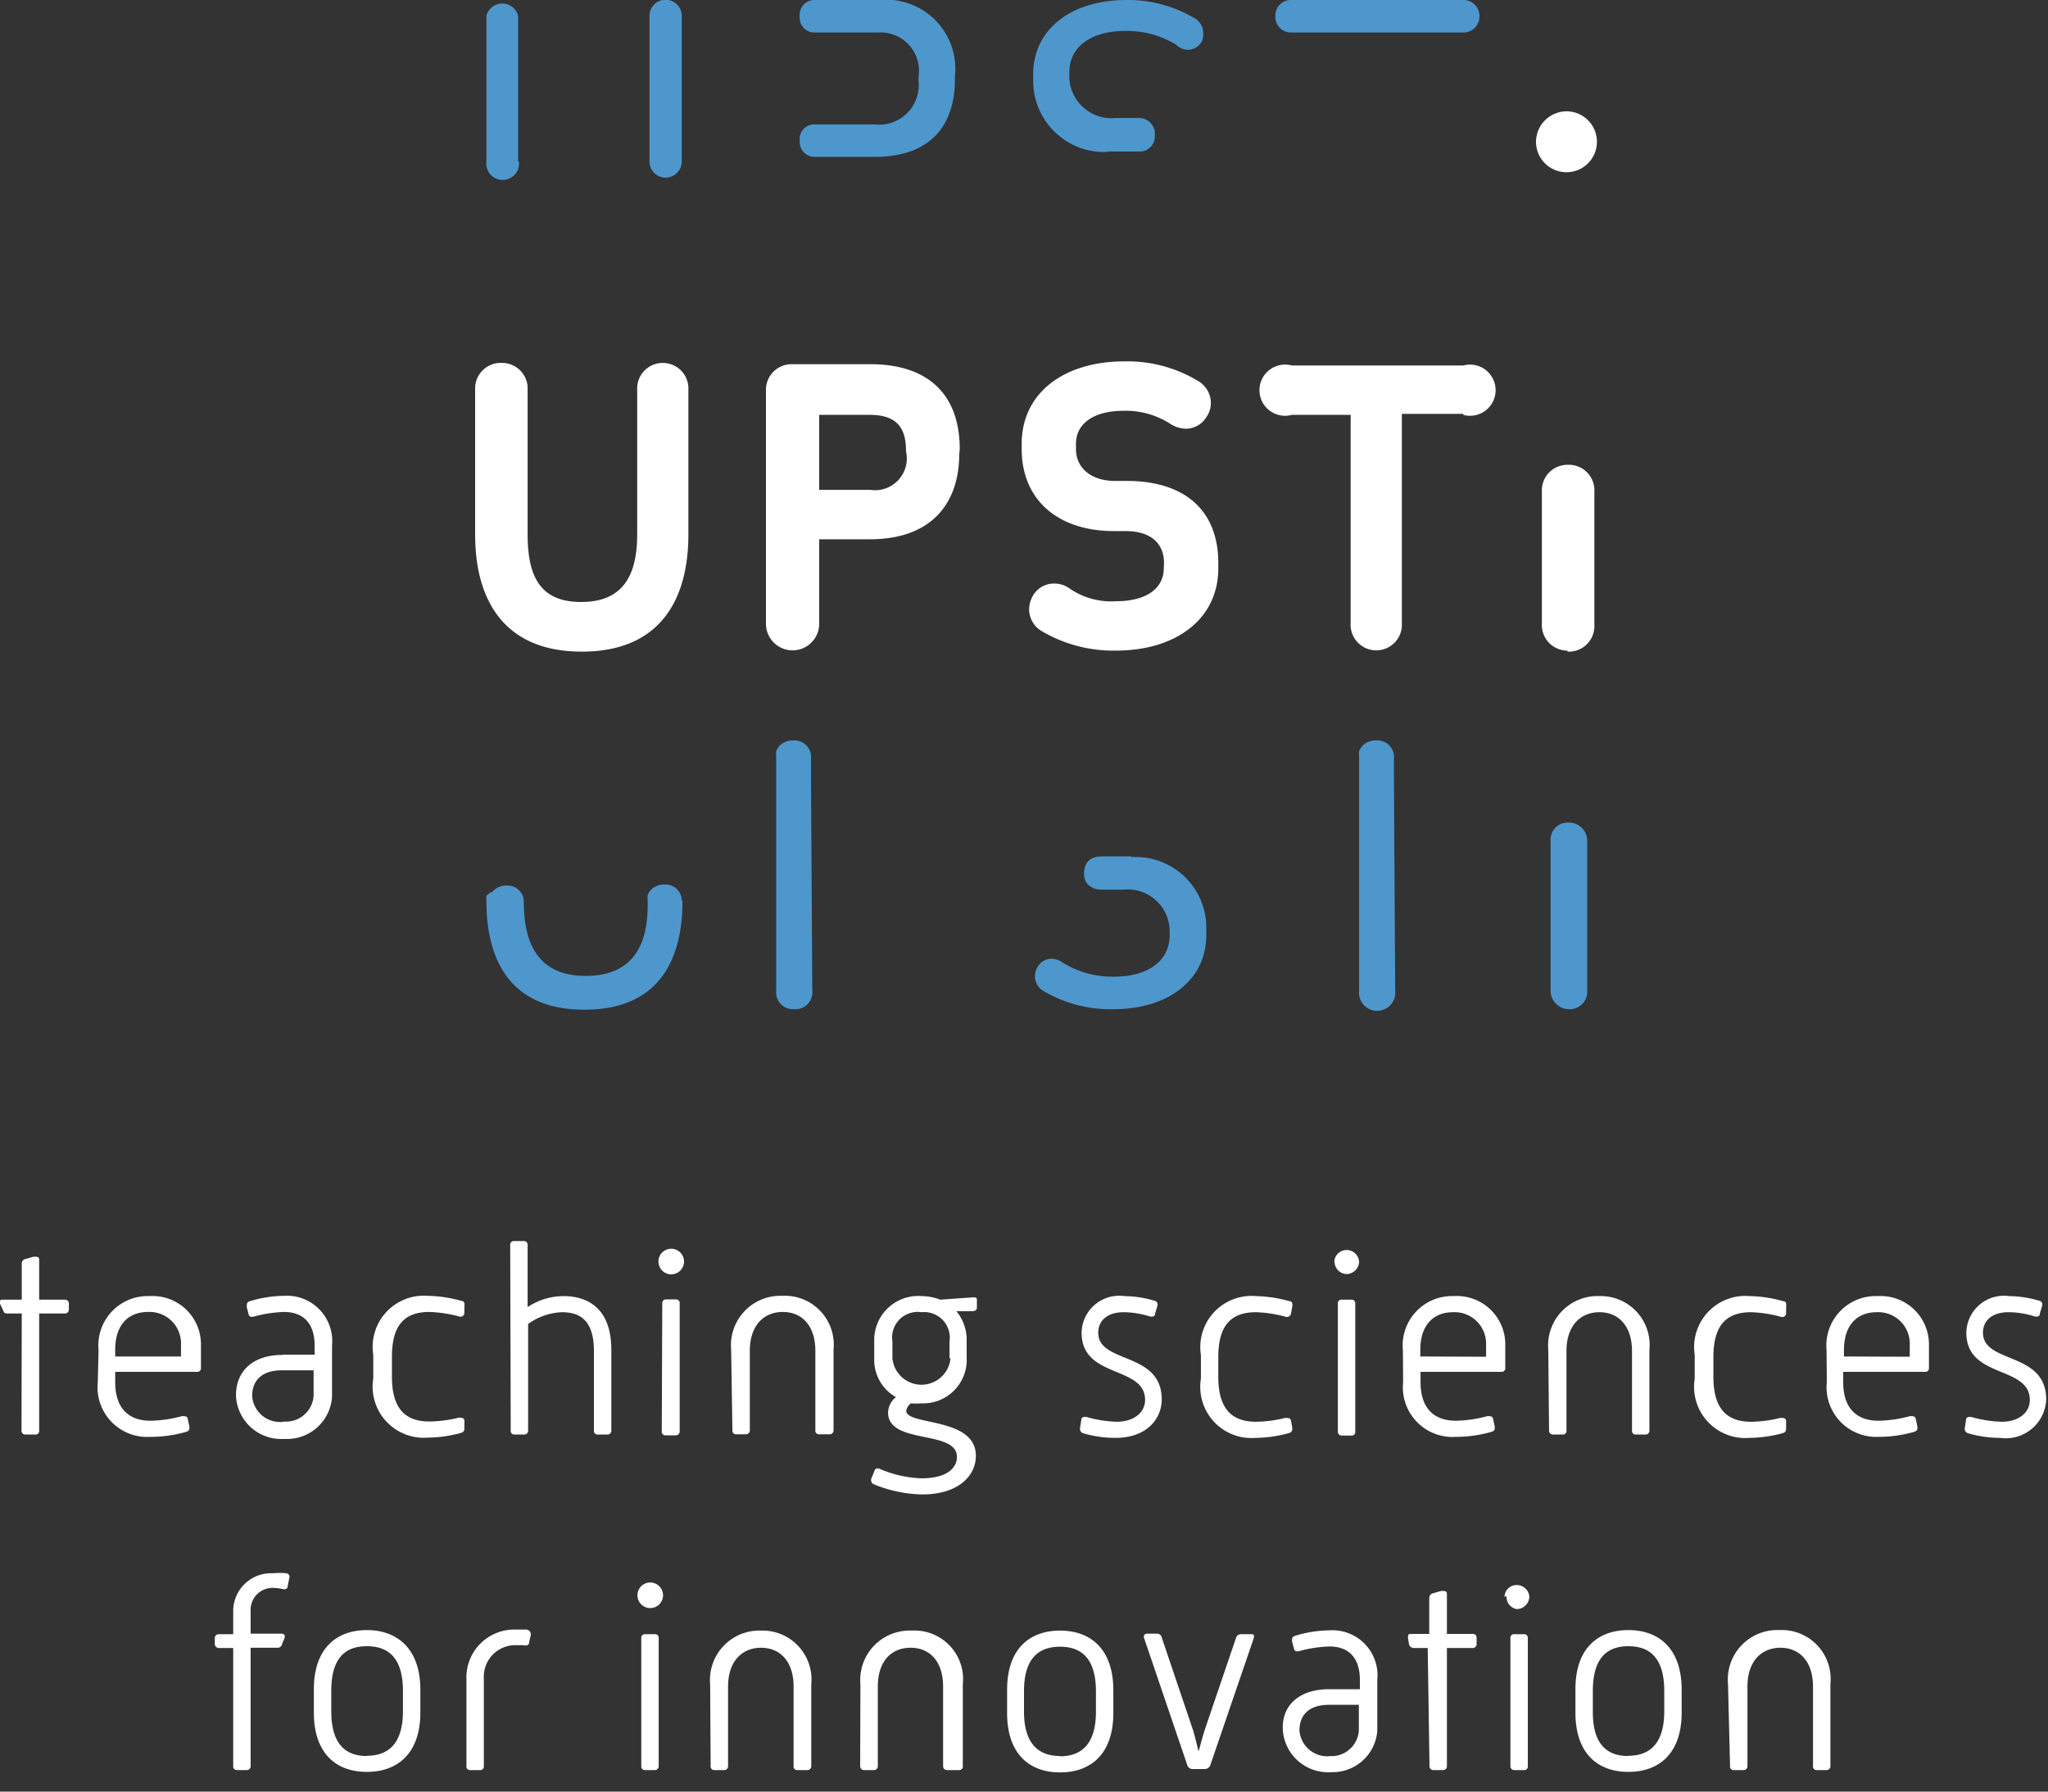 <svg id="Calque_2" data-name="Calque 2" xmlns="http://www.w3.org/2000/svg" width="80" height="70" viewBox="0 0 80 70"><rect x="0" y="0" width="80" height="70" fill="#333333" stroke="none"/><defs><style>.cls-1{fill:#fff;}.cls-2{fill:#4e97cd;}</style></defs><title>upsti-logo-vertical</title><path class="cls-1" d="M.85,51.32H.33c-.12,0-.17,0-.21-.13L0,50.94a.1.1,0,0,1,.09-.16H.85V49.39a.18.18,0,0,1,.15-.2l.32-.09c.14,0,.21,0,.21.12v1.56h1a.15.15,0,0,1,.16.15v.24a.15.15,0,0,1-.16.15h-1v4.57a.14.14,0,0,1-.15.16H1a.15.15,0,0,1-.16-.16Zm3,1.43a1.93,1.93,0,0,1,2-2.11,1.89,1.89,0,0,1,2,1.91v.9a.14.14,0,0,1-.15.15H4.5V54c0,1.05.55,1.51,1.38,1.51a4.94,4.94,0,0,0,1.23-.18c.11,0,.2,0,.22.09l.07.33c0,.1,0,.16-.15.2a5,5,0,0,1-1.37.19A1.94,1.94,0,0,1,3.82,54ZM7.07,53v-.46a1.23,1.23,0,0,0-1.29-1.28c-.74,0-1.28.47-1.28,1.48V53Zm4-.07h1.22v-.36c0-.83-.41-1.31-1.2-1.31a5.12,5.12,0,0,0-1.21.19c-.11,0-.15,0-.18-.14l-.06-.24c0-.14,0-.19.12-.23a4.73,4.73,0,0,1,1.33-.21,1.77,1.77,0,0,1,1.88,1.94v2a1.76,1.76,0,0,1-1.86,1.65,1.77,1.77,0,0,1-1.89-1.65C9.19,53.53,9.94,52.94,11,52.94Zm0,2.61a1.08,1.08,0,0,0,1.18-1v-1H11c-.78,0-1.15.41-1.15,1A1.09,1.09,0,0,0,11.08,55.55Zm3.51-2.61a2,2,0,0,1,2.13-2.3,5.09,5.09,0,0,1,1.32.2c.1,0,.13.09.11.21l0,.27a.15.15,0,0,1-.19.13,5.13,5.13,0,0,0-1.18-.18c-1,0-1.46.55-1.46,1.75v.78c0,1.2.48,1.75,1.46,1.75a5,5,0,0,0,1.15-.15c.12,0,.2,0,.22.11l0,.27c0,.11,0,.18-.15.22a5,5,0,0,1-1.28.18,2,2,0,0,1-2.13-2.31Zm5.35-4.29a.14.14,0,0,1,.15-.15h.37a.14.14,0,0,1,.16.15v2.43A2.56,2.56,0,0,1,22,50.64c1.06,0,1.88.57,1.88,2.1v3.15a.15.15,0,0,1-.16.16h-.37a.14.14,0,0,1-.15-.16v-3.1c0-1.19-.53-1.52-1.25-1.52a2.4,2.4,0,0,0-1.32.46v4.16a.15.15,0,0,1-.16.16h-.37a.14.14,0,0,1-.15-.16Zm5.79.65a.49.49,0,0,1,1,0,.49.49,0,0,1-1,0Zm.15,1.63a.14.14,0,0,1,.15-.15h.37a.14.14,0,0,1,.16.15v5a.15.15,0,0,1-.16.16H26a.14.14,0,0,1-.15-.16Zm2.69,1.81a1.93,1.93,0,0,1,2-2.1,1.91,1.91,0,0,1,2,2.1v3.15a.15.15,0,0,1-.16.16H32a.14.14,0,0,1-.15-.16v-3.1c0-1-.54-1.52-1.27-1.52s-1.29.51-1.29,1.52v3.1a.15.15,0,0,1-.16.16h-.37a.14.14,0,0,1-.15-.16ZM35,54.59a1.67,1.67,0,0,1-.85-1.52v-.65A1.72,1.72,0,0,1,36,50.64a2.06,2.06,0,0,1,.73.14L38,50.69c.12,0,.17,0,.16.13l0,.26c0,.11-.06.14-.17.15l-.63,0a1.76,1.76,0,0,1,.4,1.15v.65A1.7,1.7,0,0,1,36,54.83a2.73,2.73,0,0,1-.41,0,.42.42,0,0,0-.19.29c0,.59,2.72.23,2.72,1.76,0,.78-.68,1.51-2.1,1.51A5.24,5.24,0,0,1,34.15,58a.18.18,0,0,1-.11-.24l.11-.27a.14.14,0,0,1,.21-.1,4.55,4.55,0,0,0,1.63.37c1,0,1.39-.4,1.39-.84,0-1.07-2.69-.46-2.69-1.73A.78.78,0,0,1,35,54.59Zm2.09-1.52v-.65A1,1,0,0,0,36,51.27a1,1,0,0,0-1.14,1.15v.65a1.14,1.14,0,0,0,2.27,0Zm5.15,2.4c0-.1.1-.13.23-.1a4.7,4.7,0,0,0,1.15.18c.67,0,1.11-.36,1.11-.85,0-1.36-2.48-.82-2.48-2.63a1.47,1.47,0,0,1,1.67-1.43,4.28,4.28,0,0,1,1.17.18.15.15,0,0,1,.12.2l-.09.31c0,.11-.11.13-.22.1a3.5,3.5,0,0,0-1-.16c-.65,0-1,.33-1,.8,0,1.23,2.48.72,2.48,2.61,0,.73-.56,1.5-1.81,1.5A4.55,4.55,0,0,1,42.31,56a.18.18,0,0,1-.12-.21Zm4.67-2.53a2,2,0,0,1,2.14-2.3,5.23,5.23,0,0,1,1.32.2c.1,0,.13.09.11.21l-.05.27a.16.16,0,0,1-.2.13,5,5,0,0,0-1.17-.18c-1,0-1.47.55-1.47,1.75v.78c0,1.2.49,1.75,1.47,1.75a4.84,4.84,0,0,0,1.14-.15c.12,0,.21,0,.23.11l.05.27c0,.11,0,.18-.16.22a5,5,0,0,1-1.27.18,2,2,0,0,1-2.14-2.31Zm5.21-3.64a.48.48,0,0,1,.48-.46.49.49,0,0,1,.49.46.5.5,0,0,1-.49.48A.49.49,0,0,1,52.13,49.3Zm.14,1.63a.14.14,0,0,1,.16-.15h.37a.14.14,0,0,1,.15.15v5a.14.14,0,0,1-.15.16h-.37a.15.15,0,0,1-.16-.16Zm2.54,1.82a1.93,1.93,0,0,1,2-2.11,1.89,1.89,0,0,1,2,1.91v.9a.14.14,0,0,1-.16.15H55.49V54c0,1.05.55,1.51,1.38,1.51a4.94,4.94,0,0,0,1.23-.18c.11,0,.19,0,.22.09l.07.33c0,.1,0,.16-.15.2a5,5,0,0,1-1.37.19A1.94,1.94,0,0,1,54.81,54Zm3.25.26v-.46a1.23,1.23,0,0,0-1.29-1.28c-.74,0-1.28.47-1.28,1.48V53Zm2.43-.27a1.93,1.93,0,0,1,2-2.1,1.91,1.91,0,0,1,1.95,2.1v3.15a.15.15,0,0,1-.16.16h-.37a.14.14,0,0,1-.15-.16v-3.1c0-1-.54-1.52-1.27-1.52s-1.29.51-1.29,1.52v3.1a.14.14,0,0,1-.15.16h-.37a.15.15,0,0,1-.16-.16Zm5.72.2a2,2,0,0,1,2.14-2.3,5.16,5.16,0,0,1,1.32.2c.1,0,.13.09.11.21l0,.27a.15.15,0,0,1-.2.13,5,5,0,0,0-1.17-.18c-1,0-1.47.55-1.47,1.75v.78c0,1.2.49,1.75,1.47,1.75a4.84,4.84,0,0,0,1.14-.15c.13,0,.21,0,.23.11l0,.27c0,.11,0,.18-.15.22a5.05,5.05,0,0,1-1.28.18,2,2,0,0,1-2.14-2.31Zm5.15-.19a1.93,1.93,0,0,1,2-2.11,1.89,1.89,0,0,1,2,1.91v.9a.14.14,0,0,1-.16.15H72V54c0,1.05.55,1.51,1.38,1.51a4.94,4.94,0,0,0,1.23-.18c.11,0,.19,0,.22.09l.07.33c0,.1,0,.16-.15.2a5,5,0,0,1-1.37.19A1.94,1.94,0,0,1,71.36,54Zm3.25.26v-.46a1.23,1.23,0,0,0-1.29-1.28c-.74,0-1.28.47-1.28,1.48V53Zm2.2,2.46c0-.1.11-.13.23-.1a4.71,4.71,0,0,0,1.16.18c.67,0,1.1-.36,1.1-.85,0-1.36-2.48-.82-2.48-2.63a1.47,1.47,0,0,1,1.67-1.43,4.28,4.28,0,0,1,1.17.18.15.15,0,0,1,.12.2l-.09.31c0,.11-.1.13-.22.1a3.38,3.38,0,0,0-1-.16c-.65,0-1,.33-1,.8,0,1.23,2.47.72,2.47,2.61a1.58,1.58,0,0,1-1.8,1.5A4.5,4.5,0,0,1,76.88,56a.18.18,0,0,1-.13-.21ZM9.11,64.39H8.55a.16.16,0,0,1-.16-.16V64a.15.15,0,0,1,.16-.15h.56V63a1.48,1.48,0,0,1,1.55-1.53,2.46,2.46,0,0,1,.52,0,.14.14,0,0,1,.12.19l-.06.3c0,.11-.08.15-.18.13a2,2,0,0,0-.39-.05.86.86,0,0,0-.88.91v.88H11c.11,0,.15.08.11.18l-.09.22a.18.18,0,0,1-.2.15H9.79V69a.15.15,0,0,1-.16.16H9.26A.14.14,0,0,1,9.11,69ZM12.26,66c0-1.6.89-2.31,2.07-2.31s2.09.72,2.09,2.33v.89c0,1.6-.89,2.32-2.09,2.32s-2.07-.72-2.07-2.32Zm2.07,2.6c.79,0,1.41-.42,1.41-1.74v-.79c0-1.33-.6-1.75-1.41-1.75s-1.39.42-1.39,1.75v.79C12.94,68.19,13.54,68.61,14.33,68.61Zm3.89-3a1.87,1.87,0,0,1,1.94-1.93c.11,0,.3,0,.39,0s.21.08.18.23l-.06.26q0,.17-.24.12l-.26,0a1.23,1.23,0,0,0-1.27,1.3V69a.14.14,0,0,1-.15.16h-.38a.14.14,0,0,1-.15-.16Zm6.68-3.27a.49.49,0,0,1,1,0,.49.49,0,0,1-1,0ZM25.05,64a.14.14,0,0,1,.15-.15h.37a.14.14,0,0,1,.16.15v5a.15.15,0,0,1-.16.16H25.2a.14.14,0,0,1-.15-.16Zm2.69,1.81a1.93,1.93,0,0,1,2-2.1,1.91,1.91,0,0,1,1.95,2.1V69a.15.15,0,0,1-.16.16h-.37A.14.14,0,0,1,31,69v-3.1c0-1-.54-1.52-1.27-1.52s-1.29.51-1.29,1.52V69a.15.15,0,0,1-.16.16h-.37a.14.14,0,0,1-.15-.16Zm5.87,0a1.93,1.93,0,0,1,2-2.1,1.9,1.9,0,0,1,2,2.1V69a.14.14,0,0,1-.15.16H37a.15.15,0,0,1-.16-.16v-3.1c0-1-.53-1.52-1.27-1.52s-1.28.51-1.28,1.52V69a.15.15,0,0,1-.16.16h-.37a.15.15,0,0,1-.16-.16Zm5.73.21c0-1.6.88-2.31,2.07-2.31s2.08.72,2.08,2.33v.89c0,1.6-.88,2.32-2.08,2.32s-2.07-.72-2.07-2.32Zm2.07,2.6c.78,0,1.4-.42,1.4-1.74v-.79c0-1.33-.6-1.75-1.4-1.75S40,64.75,40,66.08v.79C40,68.19,40.62,68.61,41.41,68.61ZM44.69,64a.12.12,0,0,1,.11-.17h.37a.19.19,0,0,1,.21.15l1.2,3.55c.08.24.16.59.24.9.09-.32.18-.66.26-.9L48.28,64a.2.2,0,0,1,.2-.15h.38c.1,0,.15,0,.11.17l-1.68,4.91a.24.24,0,0,1-.22.19h-.48a.22.22,0,0,1-.22-.18Zm7.22,2h1.21v-.36c0-.83-.4-1.31-1.19-1.31a5,5,0,0,0-1.21.19c-.11,0-.15,0-.18-.13l-.07-.25c0-.14,0-.19.13-.23a4.73,4.73,0,0,1,1.33-.21,1.76,1.76,0,0,1,1.87,1.94v2A1.75,1.75,0,0,1,52,69.24a1.77,1.77,0,0,1-1.89-1.65C50.06,66.59,50.8,66,51.91,66Zm0,2.61a1.07,1.07,0,0,0,1.17-1v-1H51.91c-.79,0-1.15.41-1.15,1A1.09,1.09,0,0,0,52,68.61Zm3.86-4.22h-.52a.2.2,0,0,1-.21-.14L55,64c0-.09,0-.16.09-.16h.74V62.45a.19.19,0,0,1,.15-.2l.32-.09c.14,0,.22,0,.22.12v1.56h1a.14.14,0,0,1,.16.15v.24a.15.15,0,0,1-.16.16h-1V69a.15.15,0,0,1-.16.16H56a.15.15,0,0,1-.16-.16Zm3-2a.47.47,0,0,1,.48-.46.49.49,0,0,1,.49.46.5.5,0,0,1-.49.48A.48.48,0,0,1,58.85,62.36ZM59,64a.14.14,0,0,1,.16-.15h.37a.14.14,0,0,1,.15.15v5a.14.14,0,0,1-.15.16h-.37A.15.15,0,0,1,59,69Zm2.54,2c0-1.6.88-2.31,2.07-2.31s2.08.72,2.08,2.33v.89c0,1.6-.88,2.32-2.08,2.32s-2.07-.72-2.07-2.32Zm2.07,2.6c.78,0,1.4-.42,1.4-1.74v-.79c0-1.33-.6-1.75-1.4-1.75s-1.39.42-1.39,1.75v.79C62.21,68.19,62.81,68.61,63.6,68.61Zm3.89-2.81a1.93,1.93,0,0,1,2-2.1,1.91,1.91,0,0,1,2,2.1V69a.15.15,0,0,1-.16.16h-.37a.14.14,0,0,1-.15-.16v-3.1c0-1-.54-1.52-1.27-1.52s-1.29.51-1.29,1.52V69a.15.15,0,0,1-.16.16h-.37a.14.14,0,0,1-.15-.16ZM61.23,4.35A1.19,1.19,0,1,1,60,5.54,1.2,1.2,0,0,1,61.23,4.35ZM24.89,20.88V15.23a1,1,0,0,1,1-1.05,1,1,0,0,1,1,1.05v5.65c0,2.58-1.13,4.58-4.16,4.58s-4.17-2-4.17-4.58V15.23a1,1,0,0,1,1.05-1.05,1,1,0,0,1,1,1.05v5.65c0,1.74.56,2.64,2.09,2.64S24.89,22.62,24.89,20.88Zm12.58-3.14c0,1.9-1.06,3.33-3.49,3.33H32v3.3a1,1,0,1,1-2.08,0V15.23a1,1,0,0,1,1-1H34c2.21,0,3.49,1.14,3.49,3.32Zm-2.08-.14c0-.87-.35-1.39-1.41-1.39H32v2.93h2a1.24,1.24,0,0,0,1.41-1.4ZM45.47,22c0-.76-.51-1.25-1.5-1.25h-.45c-2.24,0-3.61-1.26-3.61-3.2v-.21c0-2,1.67-3.22,4-3.22a5.34,5.34,0,0,1,2.93.79,1,1,0,0,1,.46.82,1,1,0,0,1-.19.59.94.94,0,0,1-.8.43,1.17,1.17,0,0,1-.61-.2,3.21,3.21,0,0,0-1.81-.5c-1.14,0-1.86.48-1.86,1.29v.21c0,.72.58,1.24,1.52,1.24H44c2.35,0,3.59,1.21,3.59,3.21v.2c0,2-1.67,3.22-4,3.22a5.51,5.51,0,0,1-2.93-.78,1,1,0,0,1-.46-.83,1.09,1.09,0,0,1,.19-.6.94.94,0,0,1,.79-.41,1,1,0,0,1,.61.2,2.87,2.87,0,0,0,1.82.49c1.14,0,1.85-.48,1.85-1.29Zm11.69-5.83h-2.4v8.18a1,1,0,0,1-1,1.06,1,1,0,0,1-1-1.06V16.21H50.46a1,1,0,1,1,0-1.93h6.7a1,1,0,1,1,0,1.93Zm4.07,9.25a1,1,0,0,1-1-1.06V19.22a1,1,0,0,1,1-1.06,1,1,0,0,1,1.05,1.06V24.4A1,1,0,0,1,61.23,25.46Z"/><path class="cls-2" d="M62,32.86V38.7a.68.68,0,0,1-.71.73.72.72,0,0,1-.72-.73V32.86a.67.67,0,0,1,.72-.72A.71.71,0,0,1,62,32.86Zm-30.32-2.4h0v-.81a.65.65,0,0,0-.69-.72.73.73,0,0,0-.56.23,1.74,1.74,0,0,0-.11.18h0a.78.78,0,0,0,0,.21v1h0V38.7a.66.66,0,0,0,.7.73.66.66,0,0,0,.71-.73Zm22.77,0h0v-.81a.65.65,0,0,0-.69-.72.73.73,0,0,0-.56.23,1.74,1.74,0,0,0-.11.18h0a.78.78,0,0,0,0,.21v1h0V38.7a.71.71,0,1,0,1.41,0Zm-10.24,3-.42,0h0l-.73,0h0c-.57,0-.7.34-.71.61a.63.63,0,0,0,.13.47.75.75,0,0,0,.5.22l.89,0a1.64,1.64,0,0,1,1.82,1.58v.2c0,1-.84,1.62-2.18,1.62a3.68,3.68,0,0,1-2-.55.77.77,0,0,0-.43-.15.62.62,0,0,0-.53.29.68.68,0,0,0-.12.4.65.65,0,0,0,.3.55,5.12,5.12,0,0,0,2.76.73c2.17,0,3.63-1.16,3.63-2.89v-.2A2.76,2.76,0,0,0,44.18,33.49ZM34.37,0a.86.86,0,0,0-.22,0H31.78a.58.58,0,0,0-.54.65.57.57,0,0,0,.58.62h2.47A1.5,1.5,0,0,1,35.88,3v.14a1.55,1.55,0,0,1-1.73,1.72H31.78a.57.57,0,0,0-.54.64.58.58,0,0,0,.58.63h2.33c2.74,0,3.15-1.88,3.15-3V3A2.7,2.7,0,0,0,34.37,0Zm8.87,5.92.42,0h0l.81,0a.59.59,0,0,0,.64-.62.62.62,0,0,0-.63-.69l-.89,0a1.65,1.65,0,0,1-1.82-1.58v-.2c0-1,.84-1.62,2.18-1.62a3.67,3.67,0,0,1,2,.54.62.62,0,0,0,1-.14A.67.67,0,0,0,47,1.28a.65.65,0,0,0-.31-.55A5.08,5.08,0,0,0,44,0c-2.17,0-3.64,1.16-3.64,2.89v.2A2.78,2.78,0,0,0,43.24,5.94ZM57.15,0H50.44a.6.6,0,0,0-.62.62.61.61,0,0,0,.62.65h6.71a.62.62,0,0,0,.64-.65A.62.62,0,0,0,57.15,0ZM20.24,6.31V.62A.64.64,0,0,0,19,.62V6.31a.64.64,0,1,0,1.27,0Zm6.39,0V.62a.63.63,0,0,0-1.26,0V6.31a.63.63,0,1,0,1.26,0Zm0,28.87a.63.63,0,0,0-.67-.62.7.7,0,0,0-.56.24.52.52,0,0,0-.1.18h0a.64.64,0,0,0,0,.2h0v.09h0v.1c0,1.24-.36,2.76-2.42,2.76s-2.4-1.56-2.42-2.82v0h0v-.09h0a.63.63,0,0,0-.67-.62.67.67,0,0,0-.55.24A.57.57,0,0,0,19,35h0a1.18,1.18,0,0,0,0,.2h0c0,1.94.66,4.25,3.83,4.25s3.83-2.31,3.83-4.25h0Z"/></svg>